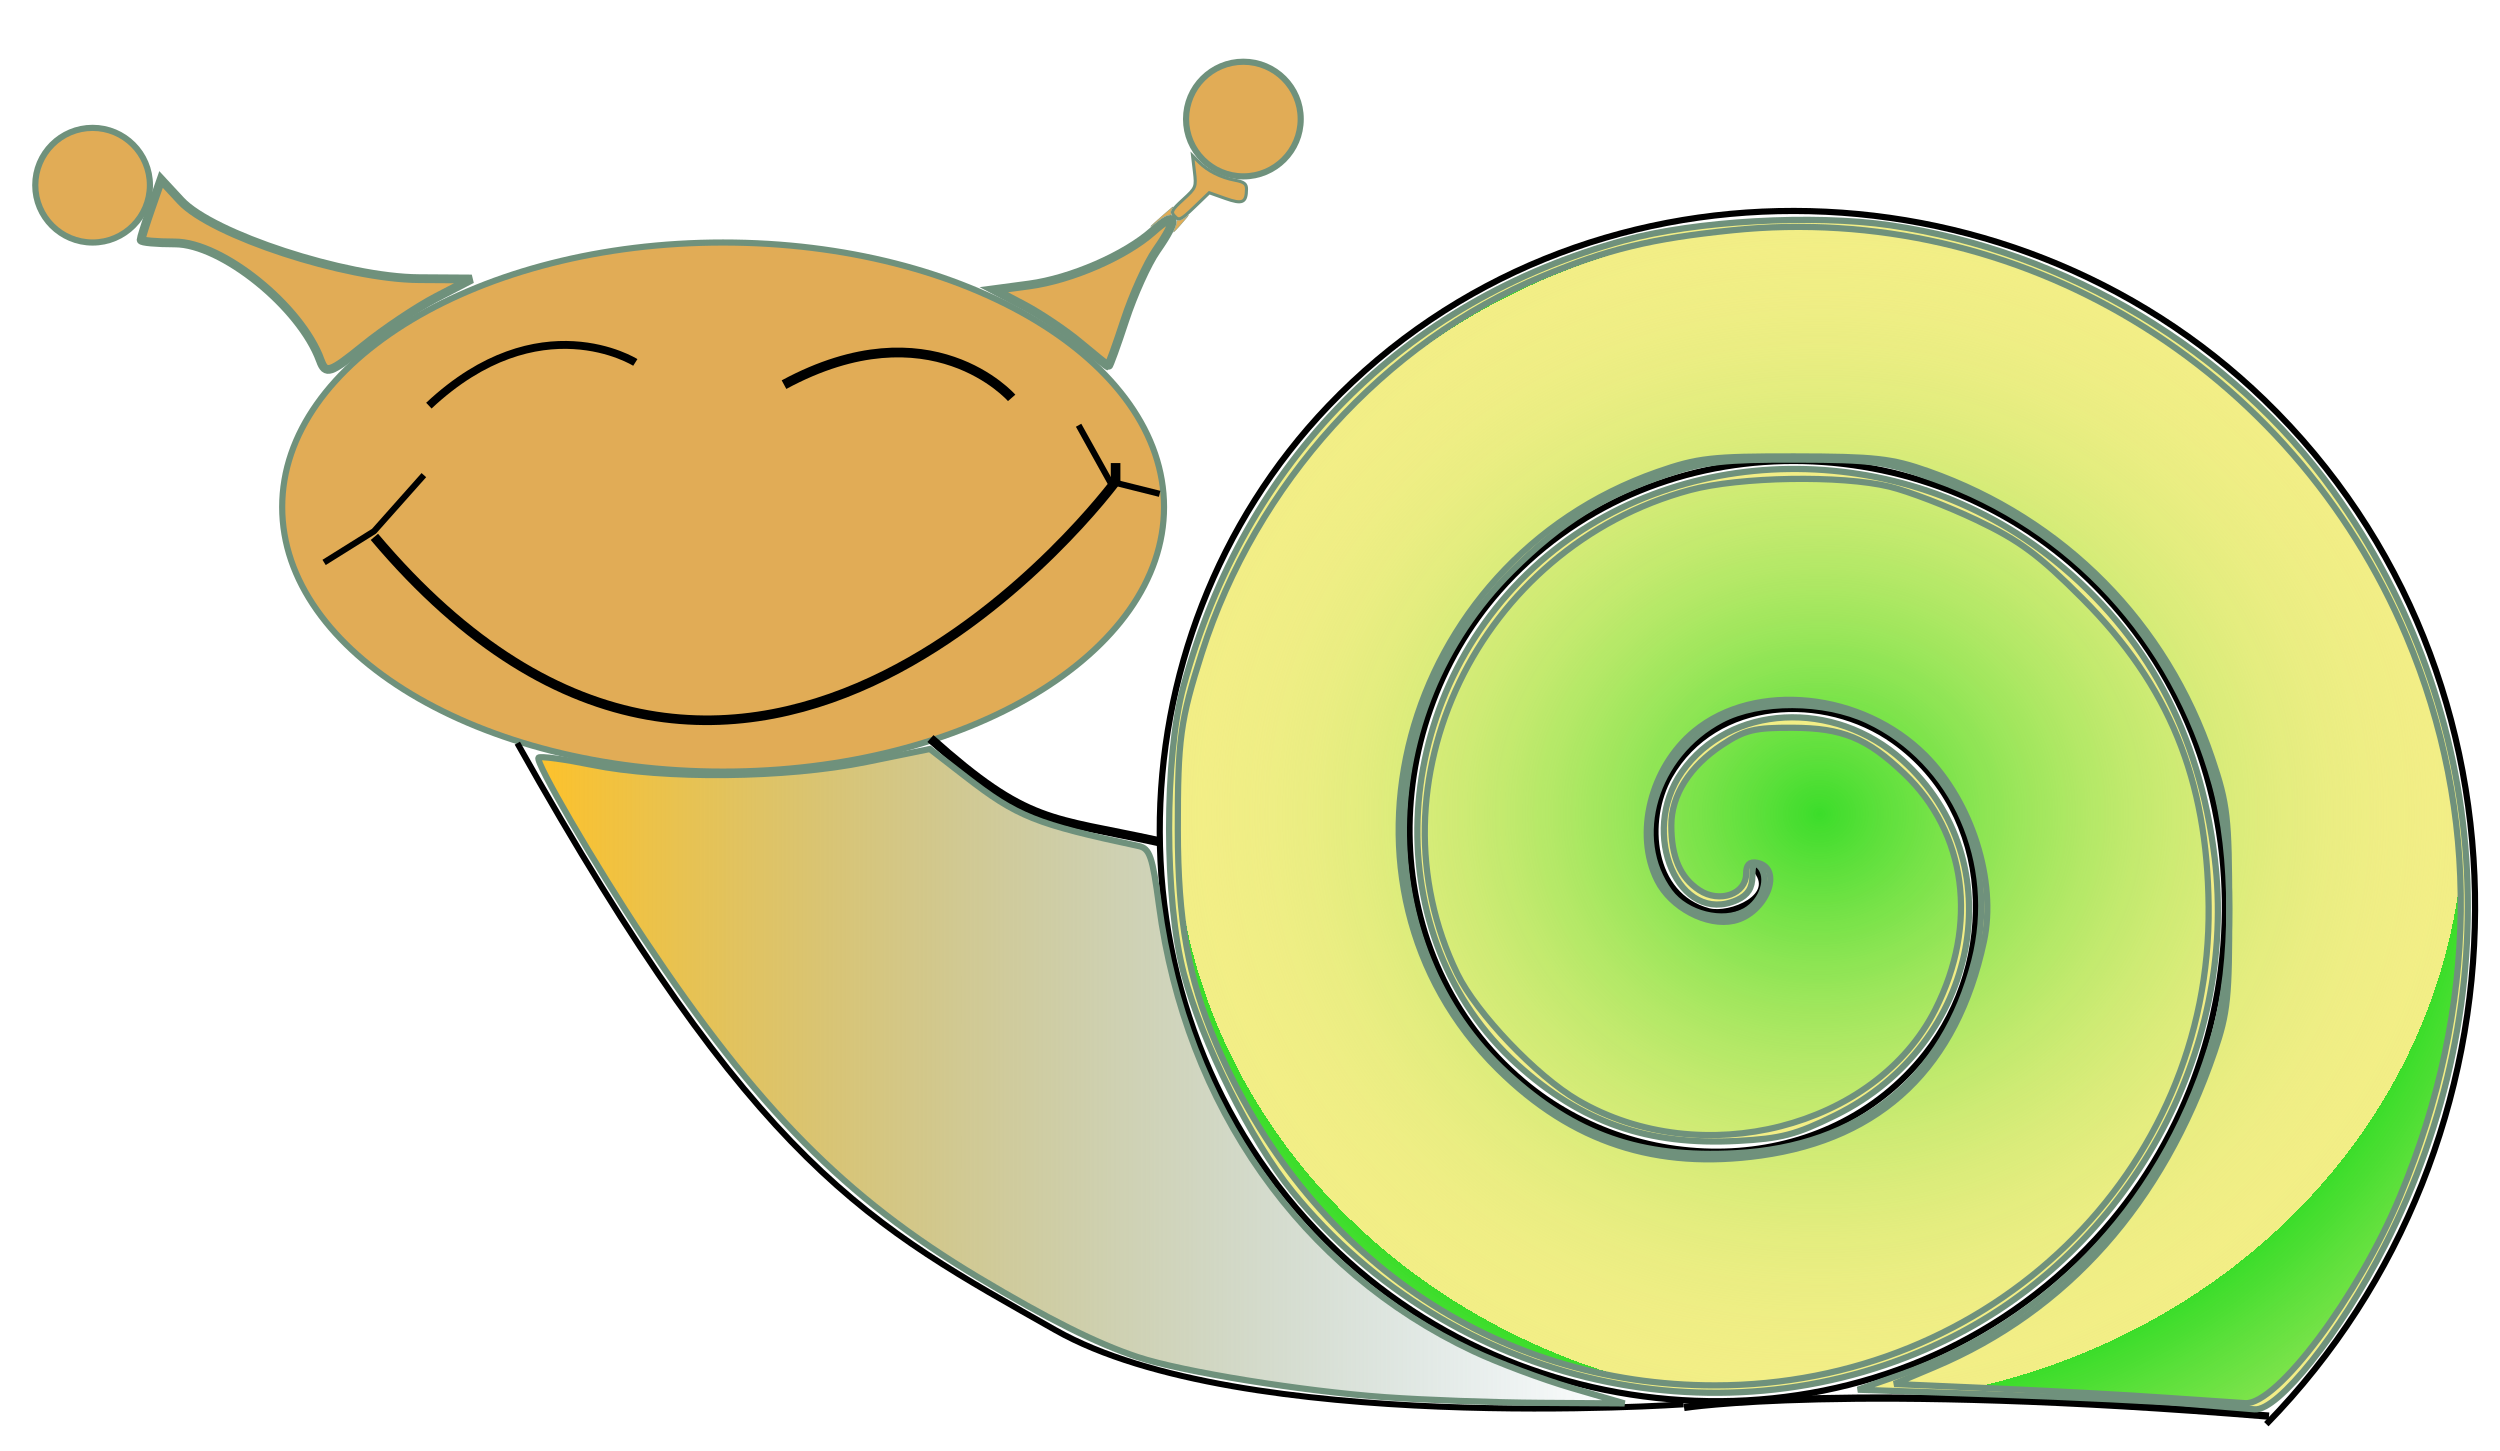 <?xml version="1.0" encoding="UTF-8" standalone="no"?>
<!-- Created with Inkscape (http://www.inkscape.org/) -->

<svg
   xmlns:dc="http://purl.org/dc/elements/1.1/"
   xmlns:cc="http://creativecommons.org/ns#"
   xmlns:rdf="http://www.w3.org/1999/02/22-rdf-syntax-ns#"
   xmlns:svg="http://www.w3.org/2000/svg"
   xmlns="http://www.w3.org/2000/svg"
   xmlns:xlink="http://www.w3.org/1999/xlink"
   xmlns:sodipodi="http://sodipodi.sourceforge.net/DTD/sodipodi-0.dtd"
   xmlns:inkscape="http://www.inkscape.org/namespaces/inkscape"
   width="405"
   height="235"
   id="svg2"
   version="1.1"
   inkscape:version="0.48.2 r9819"
   sodipodi:docname="snail.svg">
  <defs
     id="defs4">
    <linearGradient
       id="linearGradient5420">
      <stop
         style="stop-color:#fec22a;stop-opacity:1;"
         offset="0"
         id="stop5422" />
      <stop
         style="stop-color:#3e7b83;stop-opacity:0;"
         offset="1"
         id="stop5424" />
    </linearGradient>
    <linearGradient
       id="linearGradient5410">
      <stop
         style="stop-color:#3bdd2a;stop-opacity:1;"
         offset="0"
         id="stop5412" />
      <stop
         style="stop-color:#f2ee86;stop-opacity:0;"
         offset="1"
         id="stop5414" />
    </linearGradient>
    <radialGradient
       inkscape:collect="always"
       xlink:href="#linearGradient5410"
       id="radialGradient5416"
       cx="377.585"
       cy="692.252"
       fx="377.585"
       fy="692.252"
       r="104.424"
       gradientTransform="matrix(1,0,0,0.917,-82.857,314.411)"
       gradientUnits="userSpaceOnUse"
       spreadMethod="repeat" />
    <linearGradient
       inkscape:collect="always"
       xlink:href="#linearGradient5420"
       id="linearGradient5426"
       x1="169.563"
       y1="734.563"
       x2="346.536"
       y2="734.563"
       gradientUnits="userSpaceOnUse"
       spreadMethod="pad"
       gradientTransform="translate(-82.857,257.143)" />
  </defs>
  <sodipodi:namedview
     id="base"
     pagecolor="#ffffff"
     bordercolor="#666666"
     borderopacity="1.0"
     inkscape:pageopacity="0.0"
     inkscape:pageshadow="2"
     inkscape:zoom="0.7"
     inkscape:cx="310.53567"
     inkscape:cy="-291.64243"
     inkscape:document-units="px"
     inkscape:current-layer="layer1"
     showgrid="false"
     inkscape:window-width="936"
     inkscape:window-height="998"
     inkscape:window-x="739"
     inkscape:window-y="30"
     inkscape:window-maximized="0"
     width="256px" />
  <g
     inkscape:label="Layer 1"
     inkscape:groupmode="layer"
     id="layer1"
     transform="translate(0,-817.361)">
    <path
       sodipodi:type="arc"
       style="fill:#e1ac56;fill-opacity:1;fill-rule:nonzero;stroke:#6f917c"
       id="path3779"
       sodipodi:cx="90.714287"
       sodipodi:cy="540.2193"
       sodipodi:rx="9.2857141"
       sodipodi:ry="9.2857141"
       d="m 100,540.219 c 0,5.128 -4.157,9.286 -9.286,9.286 -5.128,0 -9.286,-4.157 -9.286,-9.286 0,-5.128 4.157,-9.286 9.286,-9.286 5.128,0 9.286,4.157 9.286,9.286 z"
       transform="translate(-75.714,307.143)" />
    <path
       sodipodi:type="arc"
       style="fill:#e1ac56;fill-opacity:1;fill-rule:nonzero;stroke:#6f917c"
       id="path3779-3"
       sodipodi:cx="90.714287"
       sodipodi:cy="540.2193"
       sodipodi:rx="9.2857141"
       sodipodi:ry="9.2857141"
       d="m 100,540.219 c 0,5.128 -4.157,9.286 -9.286,9.286 -5.128,0 -9.286,-4.157 -9.286,-9.286 0,-5.128 4.157,-9.286 9.286,-9.286 5.128,0 9.286,4.157 9.286,9.286 z"
       transform="translate(110.714,296.429)" />
    <path
       sodipodi:type="arc"
       style="fill:#e1ac56;fill-opacity:1;fill-rule:nonzero;stroke:#6f917c"
       id="path3801"
       sodipodi:cx="200"
       sodipodi:cy="642.36218"
       sodipodi:rx="71.428574"
       sodipodi:ry="42.857143"
       d="m 271.429,642.362 c 0,23.669 -31.98,42.857 -71.429,42.857 -39.449,0 -71.429,-19.188 -71.429,-42.857 0,-23.669 31.98,-42.857 71.429,-42.857 39.449,0 71.429,19.188 71.429,42.857 z"
       transform="translate(-82.857,257.143)" />
    <path
       sodipodi:type="spiral"
       style="fill:none;stroke:#000000;stroke-width:1px;stroke-linecap:butt;stroke-linejoin:miter;stroke-opacity:1"
       id="path3859"
       sodipodi:cx="367.14285"
       sodipodi:cy="700.93359"
       sodipodi:expansion="1"
       sodipodi:revolution="3"
       sodipodi:radius="122.33277"
       sodipodi:argument="-18.02286"
       sodipodi:t0="0"
       d="m 367.143,700.934 c 4.154,4.512 -4.033,7.826 -7.5,6.905 -9.395,-2.497 -10.418,-14.705 -6.31,-21.905 7.348,-12.878 25.082,-13.689 36.31,-5.714 16.477,11.704 17.065,35.601 5.119,50.714 -15.922,20.144 -46.171,20.485 -65.119,4.524 -23.844,-20.085 -23.928,-56.766 -3.929,-79.524 24.222,-27.562 67.375,-27.385 93.929,-3.333 31.292,28.344 30.85,77.992 2.738,108.333 -32.456,35.03 -88.616,34.321 -122.738,2.143 -38.772,-36.563 -37.796,-99.243 -1.548,-137.143 40.665,-42.518 109.873,-41.273 151.548,-0.952 46.267,44.764 44.753,120.505 0.357,165.952"
       transform="translate(-82.857,257.143)" />
    <path
       style="fill:#e1ac56;fill-opacity:1;fill-rule:nonzero;stroke:#6f917c;stroke-width:1.429"
       d="m 51.894,875.746 c -3.193,-8.729 -15.954,-19.029 -23.577,-19.029 -3.003,0 -5.46,-0.226 -5.46,-0.501 0,-0.276 0.728,-2.588 1.617,-5.139 l 1.617,-4.638 3.194,3.445 c 5.088,5.487 26.649,12.541 38.572,12.619 l 8.571,0.056 -5.714,2.97 c -3.143,1.633 -8.449,5.186 -11.792,7.895 -5.461,4.426 -6.174,4.661 -7.029,2.324 z"
       id="path3861"
       inkscape:connector-curvature="0" />
    <path
       style="fill:#e1ac56;fill-opacity:1;fill-rule:nonzero;stroke:#6f917c;stroke-width:1.429"
       d="m 175.001,873.018 c -2.357,-1.978 -6.471,-4.75 -9.142,-6.16 l -4.856,-2.564 5.725,-0.768 c 6.804,-0.913 15.595,-4.735 20.059,-8.721 3.903,-3.486 4.164,-2.027 0.558,3.121 -1.461,2.086 -3.763,7.167 -5.115,11.292 -1.352,4.125 -2.568,7.477 -2.701,7.449 -0.133,-0.028 -2.171,-1.67 -4.528,-3.647 z"
       id="path3869"
       inkscape:connector-curvature="0" />
    <path
       style="fill:#e1ac56;fill-opacity:1;fill-rule:nonzero;stroke:#6f917c;stroke-width:0.505"
       d="m 190.323,852.417 c -0.68,-0.72 -0.54,-1.001 1.361,-2.745 2.076,-1.904 2.112,-1.994 1.814,-4.51 l -0.304,-2.567 1.063,1.063 c 1.42,1.42 3.522,2.469 5.806,2.897 1.474,0.277 1.875,0.584 1.869,1.432 -0.016,2.235 -0.645,2.511 -3.451,1.515 l -2.586,-0.918 -2.408,2.317 c -2.181,2.099 -2.479,2.242 -3.165,1.515 z"
       id="path3883"
       inkscape:connector-curvature="0" />
    <path
       style="fill:#e1ac56;fill-opacity:1;fill-rule:nonzero;stroke:#6f917c;stroke-width:0.505"
       d=""
       id="path3885"
       inkscape:connector-curvature="0" />
    <path
       style="fill:#e1ac56;fill-opacity:1;fill-rule:nonzero;stroke:#6f917c;stroke-width:0.063"
       d="m 190.103,854.956 c 0.018,-0.052 0.109,-0.279 0.204,-0.505 0.205,-0.49 0.342,-0.977 0.343,-1.216 7.1e-4,-0.165 0.015,-0.174 0.279,-0.164 0.354,0.013 0.832,-0.215 1.287,-0.615 0.184,-0.162 0.346,-0.282 0.361,-0.268 0.034,0.034 -1.577,1.909 -2.103,2.448 -0.222,0.227 -0.388,0.37 -0.371,0.318 z"
       id="path3887"
       inkscape:connector-curvature="0" />
    <path
       style="fill:#e1ac56;fill-opacity:1;fill-rule:nonzero;stroke:#6f917c;stroke-width:0.063"
       d="m 186.42,854.046 c 0,-0.102 3.514,-3.194 3.63,-3.194 0.021,0 -0.03,0.092 -0.114,0.205 -0.169,0.228 -0.303,0.578 -0.267,0.696 0.013,0.042 0.041,0.155 0.062,0.251 0.036,0.165 0.027,0.174 -0.2,0.175 -0.513,0.003 -1.396,0.506 -2.464,1.402 -0.546,0.458 -0.647,0.53 -0.647,0.464 z"
       id="path3889"
       inkscape:connector-curvature="0" />
    <path
       style="fill:none;stroke:#000000;stroke-width:1.557px;stroke-linecap:butt;stroke-linejoin:miter;stroke-opacity:1"
       d="m 60.65,904.333 c 60.453,71.737 120.077,-8.967 120.077,-8.967 l 0,-2.989"
       id="path3918"
       inkscape:connector-curvature="0" />
    <path
       style="fill:none;stroke:#000000;stroke-width:1px;stroke-linecap:butt;stroke-linejoin:miter;stroke-opacity:1"
       d="m 68.666,894.332 -8.081,9.091 -8.081,5.051"
       id="path3920"
       inkscape:connector-curvature="0" />
    <path
       style="fill:none;stroke:#000000;stroke-width:1px;stroke-linecap:butt;stroke-linejoin:miter;stroke-opacity:1"
       d="m 174.732,886.251 5.051,9.091 8.081,2.02"
       id="path3922"
       inkscape:connector-curvature="0" />
    <path
       style="fill:none;stroke:#000000;stroke-width:1.28px;stroke-linecap:butt;stroke-linejoin:miter;stroke-opacity:1"
       d="M 69.476,883.075 C 87.393,866.278 102.921,876.076 102.921,876.076"
       id="path3926"
       inkscape:connector-curvature="0" />
    <path
       style="fill:none;stroke:#000000;stroke-width:1.581px;stroke-linecap:butt;stroke-linejoin:miter;stroke-opacity:1"
       d="m 127.01,879.674 c 23.793,-12.868 36.879,2.145 36.879,2.145"
       id="path3928"
       inkscape:connector-curvature="0" />
    <path
       style="fill:none;stroke:#000000;stroke-width:0.975px;stroke-linecap:butt;stroke-linejoin:miter;stroke-opacity:1"
       d="m 83.805,937.756 c 38.754,69.069 57.162,78.078 87.196,95.095 30.034,17.017 101.728,12.012 101.728,12.012"
       id="path3930"
       inkscape:connector-curvature="0" />
    <path
       style="fill:none;stroke:#000000;stroke-width:1.486px;stroke-linecap:butt;stroke-linejoin:miter;stroke-opacity:1"
       d="m 150.731,937.002 c 15.81,14.119 19.323,12.835 36.889,16.686"
       id="path3932"
       inkscape:connector-curvature="0" />
    <path
       style="fill:none;stroke:#000000;stroke-width:1.185px;stroke-linecap:butt;stroke-linejoin:miter;stroke-opacity:1"
       d="m 367.578,1046.773 c -68.275,-5.627 -94.769,-1.407 -94.769,-1.407"
       id="path3934"
       inkscape:connector-curvature="0" />
    <path
       style="fill:#f2ee86;fill-opacity:1;fill-rule:nonzero;stroke:#6f917c;stroke-width:1.01"
       d="m 354.593,1044.788 c -4.722,-0.402 -18.718,-1.083 -31.101,-1.514 l -22.515,-0.783 6.771,-2.368 c 25.006,-8.745 43.553,-28.885 51.024,-55.406 3.18,-11.291 3.173,-28.938 -0.016,-40.349 -6.576,-23.529 -23.12,-41.52 -45.459,-49.437 -8.036,-2.848 -9.753,-3.088 -22.342,-3.117 -11.646,-0.027 -14.67,0.313 -20.708,2.325 -10.423,3.474 -17.319,7.763 -25.342,15.76 -23.009,22.937 -23.35,60.608 -0.736,81.33 10.977,10.059 21.63,13.781 37.063,12.952 20.004,-1.075 33.742,-12.154 38.604,-31.13 4.081,-15.928 -3.191,-32.342 -17.264,-38.969 -7.025,-3.308 -17.587,-3.347 -23.753,-0.086 -10.743,5.681 -14.774,19.176 -8.324,27.868 2.656,3.58 8.632,5.081 12.225,3.071 2.86,-1.6 4.066,-5.499 2.26,-7.306 -0.787,-0.787 -1.096,-0.322 -1.096,1.653 0,1.93 -0.73,3.082 -2.451,3.866 -9.428,4.296 -15.961,-10.795 -8.97,-20.72 7.745,-10.994 24.614,-11.901 35.716,-1.92 18.188,16.352 12.641,45.923 -10.787,57.502 -6.429,3.178 -8.835,3.809 -15.935,4.181 -14.539,0.763 -25.242,-2.967 -35.719,-12.447 -22.569,-20.424 -21.269,-58.358 2.758,-80.469 22.629,-20.824 59.343,-21.306 84.356,-1.106 14.93,12.057 23.428,27.838 25.923,48.14 3.856,31.379 -13.898,63.496 -43.069,77.909 -36.033,17.803 -80.524,7.854 -106.294,-23.769 -6.719,-8.246 -14.664,-24.17 -17.625,-35.329 -3.171,-11.949 -3.194,-35.125 -0.046,-46.644 9.962,-36.458 35.521,-62.32 71.322,-72.169 11.534,-3.173 30.735,-4.266 43.119,-2.455 28.529,4.172 55.451,20.329 71.813,43.1 25.749,35.836 28.887,81.945 8.32,122.252 -7.201,14.113 -17.26,26.757 -21.058,26.471 -1.141,-0.086 -5.939,-0.485 -10.661,-0.887 z"
       id="path5404"
       inkscape:connector-curvature="0" />
    <path
       style="fill:url(#radialGradient5416);fill-opacity:1;fill-rule:nonzero;stroke:#6f917c;stroke-width:1.01"
       d="m 350.552,1043.774 c -5.834,-0.411 -18.05,-1.076 -27.147,-1.478 l -16.541,-0.731 6.525,-2.753 c 21.496,-9.069 36.958,-26.477 45.354,-51.064 2.158,-6.32 2.412,-8.787 2.384,-23.234 -0.029,-14.829 -0.256,-16.829 -2.752,-24.244 -7.412,-22.016 -23.984,-38.788 -46.007,-46.561 -5.929,-2.093 -8.616,-2.391 -21.687,-2.41 -13.352,-0.019 -15.679,0.244 -22.16,2.509 -41.936,14.652 -55.907,67.072 -25.802,96.813 11.983,11.838 25.621,16.305 42.547,13.935 19.653,-2.752 31.777,-14.396 36.132,-34.703 2.093,-9.758 -1.958,-22.575 -9.527,-30.144 -10.204,-10.204 -27.536,-12.004 -37.388,-3.883 -7.092,5.846 -9.769,16.609 -6.005,24.144 2.217,4.438 8.04,7.518 12.403,6.559 5.224,-1.147 8.173,-8.547 3.746,-9.4 -1.217,-0.234 -1.756,0.312 -1.756,1.778 0,3.297 -4.306,4.813 -7.58,2.668 -3.089,-2.024 -4.543,-5.392 -4.538,-10.51 0.005,-4.879 2.946,-9.538 8.221,-13.026 3.676,-2.43 5.247,-2.813 11.404,-2.782 8.117,0.041 12.013,1.635 18.085,7.399 10.117,9.603 12.071,24.388 5.056,38.253 -9.709,19.189 -37.924,26.356 -57.897,14.706 -6.708,-3.912 -16.435,-14.123 -19.547,-20.517 -14.989,-30.803 3.447,-69.112 37.704,-78.348 8.034,-2.166 24.517,-2.448 32.325,-0.552 3.056,0.742 9.403,3.18 14.104,5.419 6.987,3.326 10.132,5.661 17.217,12.776 13.966,14.026 20.166,29.189 20.373,49.825 0.431,42.968 -35.247,77.574 -79.978,77.574 -35.736,0 -66.203,-20.895 -80.847,-55.448 -4.51,-10.642 -6.149,-19.82 -6.166,-34.525 -0.017,-14.739 0.392,-17.749 3.9,-28.72 8.745,-27.353 29.508,-50.298 55.187,-60.988 10.532,-4.384 17.6,-6.098 30.707,-7.446 46.397,-4.771 90.715,21.919 109.251,65.795 12.073,28.579 11.706,60.048 -1.058,90.707 -6.732,16.171 -19.927,33.806 -25.07,33.506 -1.412,-0.082 -7.341,-0.486 -13.174,-0.897 z"
       id="path5408"
       inkscape:connector-curvature="0" />
    <path
       style="fill:url(#linearGradient5426);fill-opacity:1;fill-rule:nonzero;stroke:#6f917c;stroke-width:1.01"
       d="m 224.42,1043.707 c -13.434,-0.966 -32.976,-4.132 -40.093,-6.496 -6.659,-2.211 -14.457,-6.109 -25.87,-12.932 -21.508,-12.857 -35.83,-27.358 -54.038,-54.714 -8.038,-12.077 -17.809,-28.834 -17.179,-29.463 0.277,-0.277 4.147,0.239 8.6,1.148 11.757,2.398 31.49,2.198 44.487,-0.45 l 10.312,-2.102 5.76,4.465 c 8.399,6.511 11.323,7.684 28.05,11.255 1.805,0.385 2.251,1.679 3.303,9.575 4.338,32.585 23.051,59.133 50.932,72.257 4.025,1.895 11.182,4.574 15.904,5.955 l 8.586,2.51 -13.637,-0.091 c -7.5,-0.05 -18.803,-0.462 -25.117,-0.916 l 0,0 z"
       id="path5418"
       inkscape:connector-curvature="0" />
  </g>
</svg>
